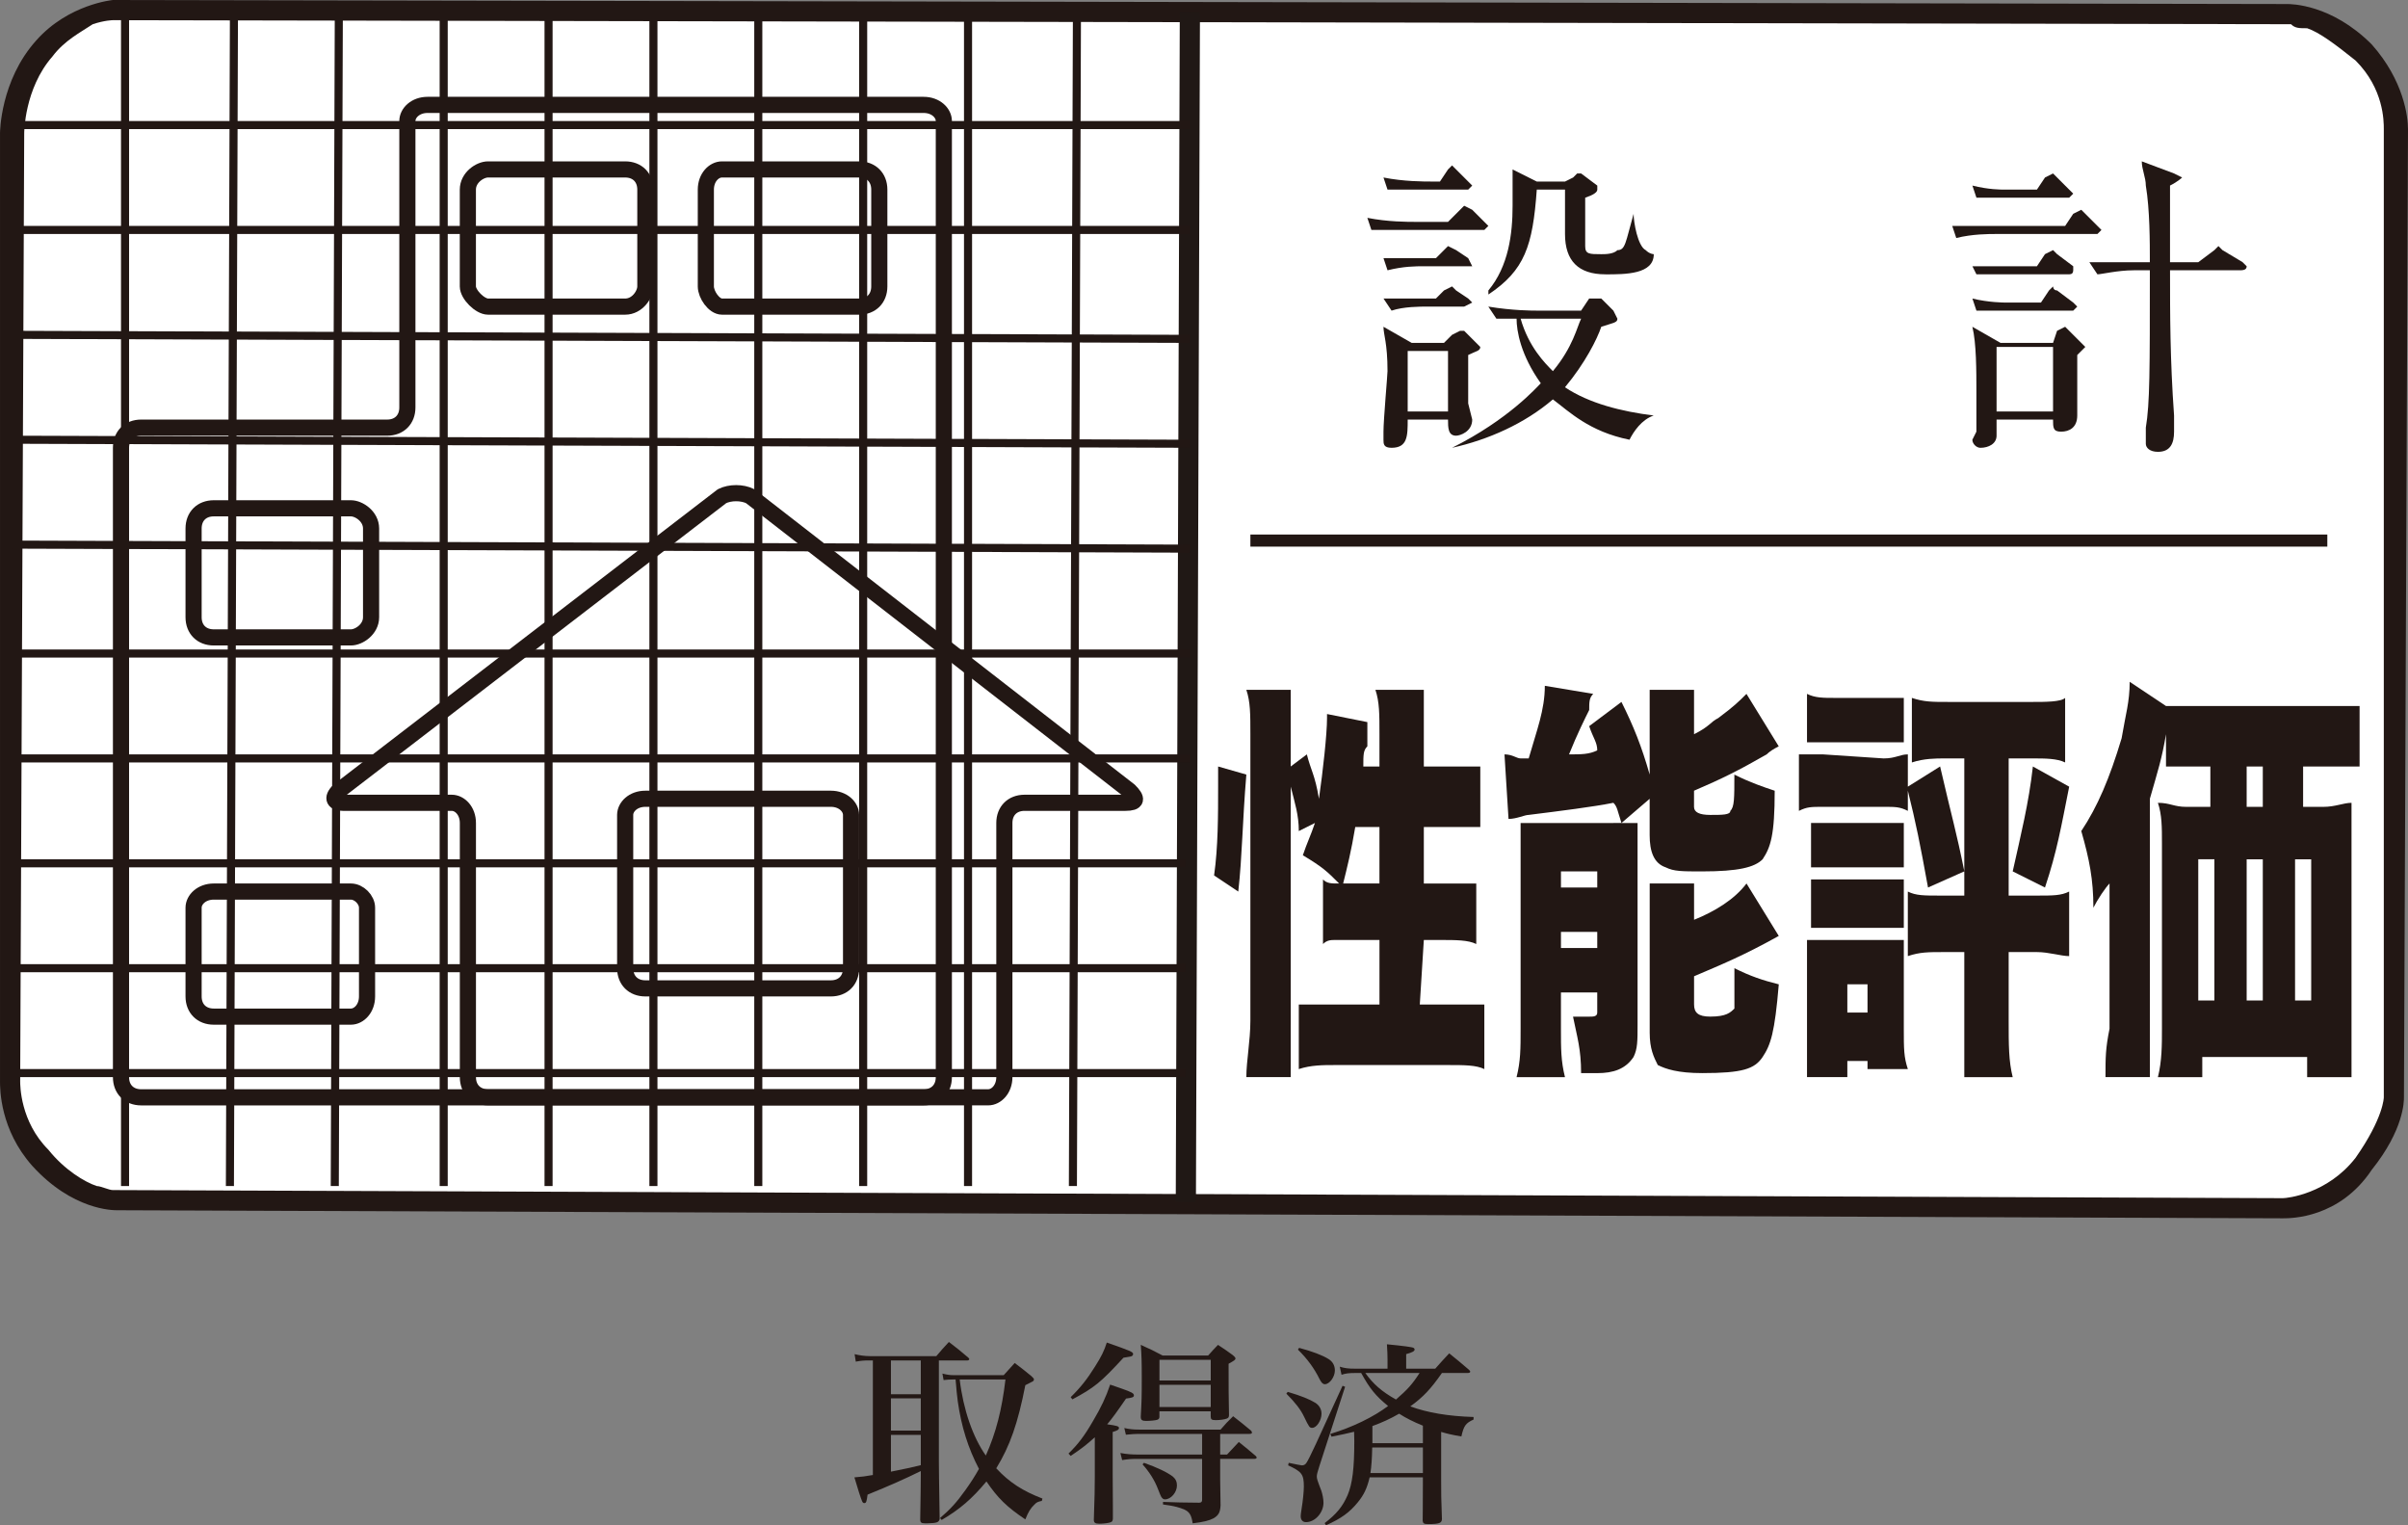 <?xml version="1.0" encoding="UTF-8"?>
<svg id="_レイヤー_2" data-name="レイヤー 2" xmlns="http://www.w3.org/2000/svg" viewBox="0 0 159.355 100.922">
  <rect x="0" y="0" width="159.355" height="100.922" fill="#808080" stroke="none"/>
  <defs>
    <style>
      .cls-1 {
        stroke: #201815;
        stroke-width: 1.335px;
      }

      .cls-1, .cls-2, .cls-3, .cls-4, .cls-5 {
        fill: none;
      }

      .cls-2 {
        stroke-width: .801px;
      }

      .cls-2, .cls-3, .cls-4, .cls-5 {
        stroke: #221714;
      }

      .cls-3 {
        stroke-width: .534px;
      }

      .cls-6 {
        fill-rule: evenodd;
      }

      .cls-6, .cls-7, .cls-8, .cls-9 {
        stroke-width: 0px;
      }

      .cls-6, .cls-9 {
        fill: #fff;
      }

      .cls-4, .cls-5 {
        stroke-width: 1.068px;
      }

      .cls-7 {
        fill: #221714;
      }

      .cls-8 {
        fill: #231815;
      }

      .cls-5 {
        stroke-linecap: round;
        stroke-linejoin: round;
      }
    </style>
  </defs>
  <g id="word">
    <g>
      <g>
        <path class="cls-6" d="M7.474.534s-2.669.267-4.538,2.669C.801,5.605.801,8.809.801,8.809l-.267,62.728s0,2.669,2.135,5.072c2.402,2.669,5.072,2.936,5.072,2.936l143.339.267s3.203.267,5.339-2.669c2.135-2.936,2.135-4.538,2.135-4.538V8.809s.267-2.669-2.135-5.339c-2.669-2.402-5.072-2.669-5.072-2.669L7.474.534Z"/>
        <path class="cls-9" d="M7.474.534s-2.669.267-4.538,2.669C.801,5.605.801,8.809.801,8.809l-.267,62.728s0,2.669,2.135,5.072c2.402,2.669,5.072,2.936,5.072,2.936l143.339.267s3.203.267,5.339-2.669c2.135-2.936,2.135-4.538,2.135-4.538V8.809s.267-2.669-2.135-5.339c-2.669-2.402-5.072-2.669-5.072-2.669L7.474.534Z"/>
        <path class="cls-7" d="M7.474.534v.801s-.534,0-1.335.267c-.801.534-1.868,1.068-2.669,2.135-1.868,2.135-1.868,5.072-1.868,5.072l-.267,62.728c0,.267,0,2.669,1.868,4.538,1.068,1.335,2.402,2.135,3.203,2.402.267,0,.801.267,1.068.267h.267l143.339.534c.267,0,2.936-.267,4.805-2.669,1.869-2.669,1.869-4.004,1.869-4.004V8.542c0-.534,0-2.669-1.869-4.538-1.335-1.068-2.402-1.869-3.203-2.135-.534,0-.801,0-1.068-.267h-.267v-.801.801L7.474,1.335v-.801.801V0l143.873.267c.267,0,2.936,0,5.605,2.669,2.135,2.402,2.402,4.805,2.402,5.605v.267h-.801.801l-.267,63.795c0,.267,0,2.135-2.135,4.805-2.135,3.203-5.339,3.203-5.872,3.203v-.801.801l-143.339-.534c-.267,0-2.936,0-5.605-2.936-2.135-2.402-2.135-5.072-2.135-5.605v-.267l.534.267h-.534V8.809s0-3.47,2.402-6.139C4.538.267,7.474,0,7.474,0v.534Z"/>
        <line class="cls-1" x1="78.743" y1=".801" x2="78.476" y2="79.544"/>
        <line class="cls-3" x1="78.743" y1="8.275" x2=".801" y2="8.275"/>
        <line class="cls-3" x1="78.743" y1="15.215" x2=".801" y2="15.215"/>
        <line class="cls-3" x1="78.743" y1="22.422" x2=".801" y2="22.155"/>
        <line class="cls-3" x1="78.743" y1="29.362" x2=".801" y2="29.095"/>
        <line class="cls-3" x1="78.743" y1="36.302" x2=".801" y2="36.035"/>
        <line class="cls-3" x1="78.743" y1="43.242" x2=".801" y2="43.242"/>
        <line class="cls-3" x1="78.743" y1="50.182" x2=".801" y2="50.182"/>
        <line class="cls-3" x1="78.476" y1="57.122" x2=".801" y2="57.122"/>
        <line class="cls-3" x1="78.476" y1="64.062" x2=".801" y2="64.062"/>
        <line class="cls-3" x1="78.476" y1="71.002" x2=".801" y2="71.002"/>
        <line class="cls-3" x1="8.275" y1=".801" x2="8.275" y2="78.476"/>
        <line class="cls-3" x1="15.482" y1=".801" x2="15.215" y2="78.476"/>
        <line class="cls-3" x1="22.422" y1=".801" x2="22.155" y2="78.476"/>
        <line class="cls-3" x1="29.362" y1=".801" x2="29.362" y2="78.476"/>
        <line class="cls-3" x1="36.302" y1=".801" x2="36.302" y2="78.476"/>
        <line class="cls-3" x1="43.242" y1=".801" x2="43.242" y2="78.476"/>
        <line class="cls-3" x1="50.182" y1=".801" x2="50.182" y2="78.476"/>
        <line class="cls-3" x1="57.122" y1=".801" x2="57.122" y2="78.476"/>
        <line class="cls-3" x1="64.062" y1=".801" x2="64.062" y2="78.476"/>
        <line class="cls-3" x1="71.269" y1=".801" x2="71.002" y2="78.476"/>
        <path class="cls-4" d="M28.294,6.94c-.801,0-1.335.534-1.335,1.068v18.952c0,.801-.534,1.335-1.335,1.335H9.342c-.801,0-1.335.534-1.335,1.335v41.641c0,.801.534,1.335,1.335,1.335h51.784c.801,0,1.335-.534,1.335-1.335V8.008c0-.534-.534-1.068-1.335-1.068H28.294Z"/>
        <path class="cls-5" d="M74.472,53.118c.801,0,.801-.267.267-.801l-25.091-19.486c-.534-.267-1.335-.267-1.868,0l-25.358,19.486c-.534.534-.267.801.267.801h7.207c.534,0,1.068.534,1.068,1.335v16.816c0,.801.534,1.335,1.335,1.335h33.099c.534,0,1.068-.534,1.068-1.335v-16.816c0-.801.534-1.335,1.335-1.335h6.673Z"/>
        <path class="cls-5" d="M56.321,64.062c0,.801-.534,1.335-1.335,1.335h-12.279c-.801,0-1.335-.534-1.335-1.335v-10.143c0-.534.534-1.068,1.335-1.068h12.279c.801,0,1.335.534,1.335,1.068v10.143Z"/>
        <path class="cls-5" d="M58.19,18.952c0,.801-.534,1.335-1.335,1.335h-9.076c-.534,0-1.068-.801-1.068-1.335v-6.406c0-.801.534-1.335,1.068-1.335h9.076c.801,0,1.335.534,1.335,1.335v6.406Z"/>
        <path class="cls-5" d="M42.708,18.952c0,.534-.534,1.335-1.335,1.335h-9.076c-.534,0-1.335-.801-1.335-1.335v-6.406c0-.801.801-1.335,1.335-1.335h9.076c.801,0,1.335.534,1.335,1.335v6.406Z"/>
        <path class="cls-5" d="M24.557,40.84c0,.801-.801,1.335-1.335,1.335h-9.076c-.801,0-1.335-.534-1.335-1.335v-5.872c0-.801.534-1.335,1.335-1.335h9.076c.534,0,1.335.534,1.335,1.335v5.872Z"/>
        <path class="cls-5" d="M24.29,65.931c0,.801-.534,1.335-1.068,1.335h-9.076c-.801,0-1.335-.534-1.335-1.335v-5.872c0-.534.534-1.068,1.335-1.068h9.076c.534,0,1.068.534,1.068,1.068v5.872Z"/>
        <line class="cls-2" x1="82.747" y1="35.768" x2="154.016" y2="35.768"/>
        <path class="cls-7" d="M80.345,57.923c.267-1.868.267-4.004.267-5.872v-1.335l1.868.534c-.267,3.203-.267,5.339-.534,7.741l-1.602-1.068ZM85.416,67.799v3.47h-2.936c0-1.068.267-2.402.267-3.737v-18.952c0-1.335,0-2.135-.267-2.936h2.936v5.072l1.068-.801c.267,1.068.534,1.335.801,2.936.267-1.869.534-4.271.534-5.339v-.267l2.669.534v1.602c-.267.267-.267.534-.267,1.335h1.068v-2.135c0-1.335,0-2.135-.267-2.936h3.203v5.072h3.737v4.004h-3.737v3.737h3.47v4.004c-.534-.267-1.335-.267-2.402-.267h-1.068l-.267,4.271h4.271v4.271c-.534-.267-1.335-.267-2.402-.267h-7.474c-.801,0-1.602,0-2.402.267v-4.271h5.339v-4.271h-2.936c-.267,0-.534,0-.801.267v-4.271c.267.267.534.267,1.068.267-.801-.801-1.068-1.068-2.402-1.869.267-.801.534-1.335.801-2.135l-1.068.534c0-1.068-.267-1.869-.534-2.936v15.749ZM89.687,54.72c-.267,1.602-.534,2.669-.801,3.737h2.402v-3.737h-1.601Z"/>
        <path class="cls-7" d="M106.77,54.453h.534c-.267-.801-.267-1.068-.534-1.335-1.335.267-3.47.534-5.605.801-.267,0-.801.267-1.335.267l-.267-4.271c.534,0,.801.267,1.068.267h.534c.534-1.868,1.068-3.203,1.068-4.805l3.203.534c-.267.267-.267.534-.267,1.068-.267.534-.801,1.602-1.335,2.936.801,0,1.335,0,1.868-.267,0-.534-.267-.801-.534-1.601l2.135-1.602c.801,1.602,1.335,2.936,1.868,4.805v-5.605h2.936v2.936c1.068-.534,1.068-.801,1.601-1.068,1.068-.801,1.335-1.068,1.869-1.601l2.135,3.47q-.534.267-.801.534c-1.868,1.068-2.936,1.602-4.805,2.402v1.068q0,.534,1.068.534c.801,0,1.335,0,1.335-.267.267-.267.267-.801.267-2.402,1.068.534,1.868.801,2.669,1.068,0,2.936-.267,3.737-.801,4.538-.534.534-1.602.801-4.004.801-1.335,0-1.868,0-2.402-.267-.801-.267-1.068-1.068-1.068-2.135v-2.402l-1.868,1.602h1.068v13.346c0,1.068,0,1.601-.267,2.135-.534.801-1.335,1.068-2.402,1.068h-1.068c0-1.602-.267-2.402-.534-3.737h1.068c.267,0,.534,0,.534-.267v-1.335h-2.402v2.402c0,1.335,0,2.135.267,3.203h-3.203c.267-1.068.267-1.869.267-3.203v-13.613h6.139ZM103.3,58.724h2.402v-1.068h-2.402v1.068ZM103.3,62.728h2.402v-1.068h-2.402v1.068ZM112.109,60.859c1.335-.534,2.669-1.335,3.47-2.402l2.135,3.47c-2.402,1.335-3.737,1.868-5.605,2.669v1.868c0,.534.267.801,1.068.801,1.068,0,1.335-.267,1.602-.534v-2.669c1.068.534,1.868.801,2.936,1.068-.267,3.203-.534,4.004-1.068,4.805-.534.801-1.335,1.068-4.004,1.068-1.602,0-2.402-.267-2.936-.534-.267-.534-.534-1.068-.534-2.135v-9.876h2.936v2.402Z"/>
        <path class="cls-7" d="M126.256,53.652c-.534-.267-.801-.267-1.602-.267h-4.004c-.801,0-1.068,0-1.602.267v-3.737h1.602l4.004.267c.801,0,1.068-.267,1.602-.267v2.135l2.135-1.335c.801,3.47,1.068,4.271,1.602,6.94l-2.402,1.068c-.534-2.936-.801-4.271-1.335-6.406v1.335ZM119.583,71.269v-9.075h6.406v5.872c0,1.335,0,1.869.267,2.669h-2.669v-.534h-1.335v1.068h-2.669ZM119.583,45.911c.534.267,1.068.267,1.868.267h4.538v2.936h-6.406v-3.203ZM119.85,54.453h6.139v2.936h-6.139v-2.936ZM119.85,58.19h6.139v3.203h-6.139v-3.203ZM122.252,66.998h1.335v-1.869h-1.335v1.869ZM128.658,50.182c-.534,0-1.335,0-2.135.267v-4.271c.801.267,1.335.267,2.402.267h5.605c.801,0,1.868,0,2.135-.267v4.271c-.534-.267-1.335-.267-2.135-.267h-1.602v9.076h1.868c1.068,0,1.602,0,2.135-.267v4.271c-.534,0-1.335-.267-2.135-.267h-1.868v4.538c0,1.602,0,2.669.267,3.737h-3.203v-8.275h-1.335c-1.068,0-1.602,0-2.402.267v-4.271c.534.267,1.068.267,2.135.267h1.602v-9.076h-1.335ZM136.933,52.051c-.534,2.669-.801,4.271-1.602,6.673l-2.135-1.068c.534-2.402,1.068-4.538,1.335-6.94l2.402,1.335Z"/>
        <path class="cls-7" d="M146.009,50.716h-2.669v-2.135c-.267,1.602-.534,2.402-1.068,4.271v18.418h-2.936c0-1.335,0-1.869.267-3.203v-9.609c-.267.267-.801,1.068-1.068,1.602,0-1.869-.267-3.203-.801-5.072,1.068-1.601,1.869-3.47,2.669-6.139.267-1.601.534-2.402.534-3.737l2.402,1.602h12.812v4.004h-3.737v2.669h1.335c.801,0,1.335-.267,1.868-.267v18.151h-2.936v-1.335h-6.94v1.335h-2.936c.267-1.068.267-2.135.267-3.203v-12.279c0-1.068,0-1.868-.267-2.669.801,0,1.068.267,1.869.267h1.602v-2.669h-.267ZM145.475,56.855v9.342h1.068v-9.342h-1.068ZM149.746,53.385v-2.669h-1.068v2.669h1.068ZM149.746,66.198v-9.342h-1.068v9.342h1.068ZM152.949,66.198v-9.342h-1.068v9.342h1.068Z"/>
        <path class="cls-7" d="M98.229,15.215h-7.474l-.267-.801c1.335.267,2.669.267,3.203.267h2.135l.801-.801.267-.267.534.267.801.801.267.267-.267.267ZM96.894,17.617h-2.669c-.534,0-1.335,0-2.402.267l-.267-.801h3.47l.534-.534.267-.267.534.267.801.534.267.534h-.534ZM97.161,12.546h-5.339l-.267-.801c1.335.267,2.669.267,3.203.267h.534l.534-.801.267-.267.267.267.801.801.267.267-.267.267ZM97.161,23.489v3.203l.267,1.068c0,.801-.801,1.068-1.068,1.068-.534,0-.534-.534-.534-1.068h-2.669c0,1.068,0,1.869-1.068,1.869-.534,0-.534-.267-.534-.534v-.534c0-.801.267-3.737.267-4.004,0-1.869-.267-2.402-.267-2.936l1.868,1.068h2.135l.534-.534.534-.267h.267l.801.801.267.267c0,.267-.267.267-.801.534ZM96.894,20.286h-2.402c-.534,0-1.602,0-2.402.267l-.534-.801h3.47l.534-.534.534-.267.267.267.801.534.267.267-.534.267ZM95.826,23.223h-2.669v4.004h2.669v-4.004ZM107.838,29.095c-2.669-.534-4.004-1.869-5.072-2.669-1.868,1.602-4.271,2.669-6.673,3.203,3.737-1.869,5.605-4.004,5.872-4.271-1.335-1.869-1.602-3.47-1.602-4.271h-1.335l-.534-.801c1.602.267,2.936.267,3.203.267h2.936l.534-.801h.801l.801.801.267.534c0,.267-.267.267-1.068.534-.267.801-1.068,2.402-2.402,4.004,1.602,1.068,3.737,1.601,5.872,1.868-.801.267-1.335,1.068-1.602,1.602ZM106.237,18.151q-2.669,0-2.669-2.669v-2.936h-1.868c-.267,3.737-.801,5.339-3.203,6.94v-.267c1.335-1.602,1.602-3.737,1.602-5.605v-2.402l1.602.801h1.868l.534-.267.267-.267h.267l1.068.801v.267q0,.267-.801.534v3.203c0,.534.267.534,1.068.534.267,0,.801,0,1.068-.267.534,0,.534-.534,1.068-2.402,0,.534.267,2.135.801,2.402.267.267.534.267.534.267,0,1.335-1.868,1.335-3.203,1.335ZM101.432,21.087h-.801c.534,1.869,1.602,2.936,2.135,3.47,1.335-1.602,1.602-2.936,1.868-3.47h-3.203Z"/>
        <path class="cls-7" d="M136.666,14.948l.534-.801.534-.267.267.267.801.801.267.267-.267.267h-6.673c-.534,0-1.602,0-2.669.267l-.267-.801h7.474ZM134.798,12.546l.534-.801.534-.267.267.267.801.801.267.267-.267.267h-6.139l-.267-.801c1.068.267,1.868.267,2.135.267h2.135ZM134.798,17.617l.534-.801.534-.267.267.267,1.068.801v.267q0,.267-.267.267h-6.139l-.267-.534h4.271ZM135.065,20.019l.534-.801.267-.267s0,.267.267.267l1.068.801.267.267-.267.267h-6.406l-.267-.801c1.068.267,2.135.267,2.135.267h2.402ZM135.865,22.689l.267-.801.534-.267.267.267.801.801.267.267-.534.534v4.004c0,.801-.534,1.068-1.068,1.068s-.534-.267-.534-.801h-3.737v1.068c0,.534-.534.801-1.068.801-.267,0-.534-.267-.534-.534l.267-.534v-2.669c0-1.335,0-3.203-.267-4.271l1.868,1.068h3.47ZM132.128,27.226h3.737v-4.271h-3.737v4.271ZM145.475,17.35l1.068-.801.267-.267.267.267,1.335.801.267.267c0,.267-.267.267-.534.267h-4.538c0,2.936,0,5.872.267,9.609v1.068c0,.801-.267,1.335-1.068,1.335-.534,0-.801-.267-.801-.534v-1.068c.267-1.602.267-3.737.267-10.41h-1.068c-1.068,0-2.135.267-2.402.267l-.534-.801h4.004c0-1.335,0-3.47-.267-5.072,0-.534-.267-1.068-.267-1.602l2.135.801.534.267s-.267.267-.801.534v5.072h1.869Z"/>
      </g>
      <g>
        <path class="cls-8" d="M62.132,96.749c0,.221.013,1.481.052,3.757-.052.221-.182.273-.793.286h-.182c-.234,0-.299-.052-.312-.221.026-1.859.039-2.146.039-3.042v-.195c-1.053.52-2.08.975-3.522,1.56-.065.481-.092.56-.222.56-.064,0-.104-.039-.143-.13-.078-.169-.299-.858-.507-1.573.52-.039.688-.065,1.222-.156v-7.579h-.312c-.273,0-.455.013-.819.078l-.078-.494c.312.078.676.13,1.001.13h4.407c.351-.416.468-.546.832-.936.559.429.728.559,1.274,1.026.052.052.077.078.077.104,0,.052-.064.091-.116.091h-1.898v6.734ZM58.96,90.015v2.236h1.976v-2.236h-1.976ZM58.96,92.524v2.133h1.976v-2.133h-1.976ZM58.96,94.942v2.432c1.053-.208,1.521-.312,1.976-.43v-2.002h-1.976ZM66.422,90.99c.312-.351.416-.455.729-.806.493.377.637.481,1.092.858.13.116.182.182.182.233,0,.039-.025.091-.064.117-.026.013-.195.104-.507.26-.494,2.522-1.015,4.018-1.925,5.5.871.936,1.742,1.494,3.056,2.002l-.039.155c-.26.053-.352.092-.494.247-.26.247-.391.469-.598.976-1.223-.819-1.82-1.404-2.574-2.51-.949,1.145-1.781,1.859-2.965,2.549l-.104-.13c.702-.599,1.079-1.015,1.677-1.847.352-.494.624-.91.897-1.404-.715-1.364-1.17-2.808-1.404-4.484q-.065-.469-.143-1.431h-.17c-.26,0-.351.014-.623.039l-.078-.429c.312.078.507.104.701.104h3.354ZM63.51,91.276c.234,1.977.871,3.822,1.729,5.031.676-1.508,1.065-3.042,1.3-5.031h-3.029Z"/>
        <path class="cls-8" d="M72.453,95.098c-.546.494-.884.754-1.599,1.235l-.143-.156c.649-.637,1.053-1.17,1.625-2.158.532-.896.857-1.586,1.131-2.405.338.117.585.208.754.261.663.233.819.312.819.455,0,.116-.104.155-.521.208-.624.909-.871,1.248-1.248,1.703.65.091.78.13.78.246,0,.104-.104.17-.416.261v2.795l.013,2.223v.716c-.013.143-.039.194-.13.233-.104.052-.468.104-.767.104-.273,0-.364-.065-.364-.261.052-1.403.064-2.21.064-2.873v-2.587ZM70.854,92.446c.663-.649,1.092-1.195,1.612-2.027.429-.677.598-1.027.779-1.586,1.573.546,1.742.623,1.742.754,0,.064-.039.116-.091.143-.039.026-.221.052-.546.104-1.521,1.65-1.924,1.976-3.38,2.756l-.117-.144ZM75.301,94.877c-.195,0-.364.013-.793.052l-.104-.442c.325.078.638.104.962.104h5.408c.352-.403.455-.521.832-.884.521.402.677.533,1.196.962.026.052.052.091.052.117,0,.064-.064.091-.182.091h-1.924v1.365h.455q.429-.455.779-.832c.494.39.638.52,1.132.936.025.039.052.078.052.091,0,.053-.065.091-.144.091h-2.274v1.379c0,.104,0,.441.013.91,0,.182.013.454.013.793-.025.455-.13.649-.455.845-.299.156-.649.247-1.391.338-.078-.533-.208-.754-.546-.91-.325-.143-.715-.247-1.417-.338v-.169c.61.026,1.56.052,2.392.052.144,0,.195-.064.195-.194v-2.705h-4.238c-.455,0-.637.014-1.053.078l-.117-.468c.403.078.741.104,1.222.104h4.187v-1.365h-4.251ZM76.73,93.707c0,.143-.039.194-.143.233-.091.039-.481.078-.741.078s-.352-.064-.352-.26v-.052c.053-.924.065-1.287.065-2.51,0-1.117-.013-1.495-.065-2.21.638.286.832.377,1.443.702h3.017c.272-.312.363-.403.649-.702.43.286.56.364.962.663.144.117.195.183.195.234,0,.091-.078.143-.455.351,0,1.859,0,2.028.026,3.354v.052c0,.117-.039.183-.144.221-.116.053-.455.104-.728.104-.273,0-.338-.052-.338-.234v-.351h-3.394v.325ZM75.704,96.789c.884.312,1.533.624,1.91.91.183.155.273.338.273.585,0,.455-.39.923-.793.923-.104,0-.169-.052-.247-.169q-.052-.091-.208-.494c-.221-.585-.572-1.145-1.027-1.651l.092-.104ZM80.124,89.976h-3.394v1.365h3.394v-1.365ZM76.73,91.627v1.469h3.394v-1.469h-3.394Z"/>
        <path class="cls-8" d="M85.219,92.095c.884.26,1.455.494,1.833.728.26.17.402.43.402.716,0,.441-.325.936-.61.936-.183,0-.208-.039-.547-.741-.221-.468-.585-.936-1.17-1.521l.092-.117ZM85.284,96.789c.377.078.806.169.871.169.13,0,.234-.052.312-.183.194-.299.662-1.312,2.379-5.083l.169.065-1.703,5.252c-.117.364-.169.56-.169.663,0,.169.013.221.299.962.078.234.143.56.143.793,0,.663-.559,1.287-1.156,1.287-.222,0-.352-.143-.352-.403,0-.077.013-.169.065-.52.078-.468.143-1.092.143-1.43,0-.807-.13-.988-1.04-1.404l.039-.169ZM85.973,89.183c.871.234,1.533.481,1.949.741.273.169.416.429.416.754,0,.429-.351.91-.662.91-.131,0-.222-.091-.352-.338-.351-.716-.819-1.353-1.43-1.95l.078-.117ZM90.64,97.75c-.169.715-.377,1.157-.793,1.664-.546.663-1.079,1.053-2.094,1.508l-.091-.143c.793-.611,1.196-1.105,1.521-1.859.312-.741.441-1.742.441-3.562,0-.013,0-.285-.013-.624-.533.13-.78.183-1.495.325l-.078-.182c1.47-.442,2.848-1.118,3.822-1.847-.818-.663-1.209-1.144-1.781-2.184h-.402c-.391,0-.624.026-.897.117l-.117-.533c.352.104.56.13,1.015.13h2.145v-.637c0-.286-.013-.507-.039-.976q1.612.156,1.756.234c.038.013.077.078.077.104,0,.117-.143.195-.559.312v.962h1.924c.403-.455.521-.585.923-1.014.56.455.741.598,1.313,1.092.052.052.078.091.078.117,0,.064-.065.091-.169.091h-1.703c-.741,1.066-1.248,1.599-2.094,2.21,1.132.416,2.51.65,4.187.702v.169c-.52.234-.649.416-.806,1.118-.689-.117-.937-.183-1.339-.299v3.133c0,1.066,0,1.144.052,2.639-.014.261-.183.325-.91.325-.273,0-.338-.039-.364-.208,0-.182.013-.975.013-2.379v-.507h-3.522ZM90.354,90.847c.52.728,1.079,1.222,2.028,1.755.767-.663,1.092-1.027,1.56-1.755h-3.588ZM94.163,97.464v-1.69h-3.354c-.013.729-.052,1.262-.117,1.69h3.471ZM94.163,95.489v-1.157c-.637-.261-1.104-.494-1.572-.793-.585.338-1.131.585-1.769.818v1.132h3.341Z"/>
      </g>
    </g>
  </g>
</svg>